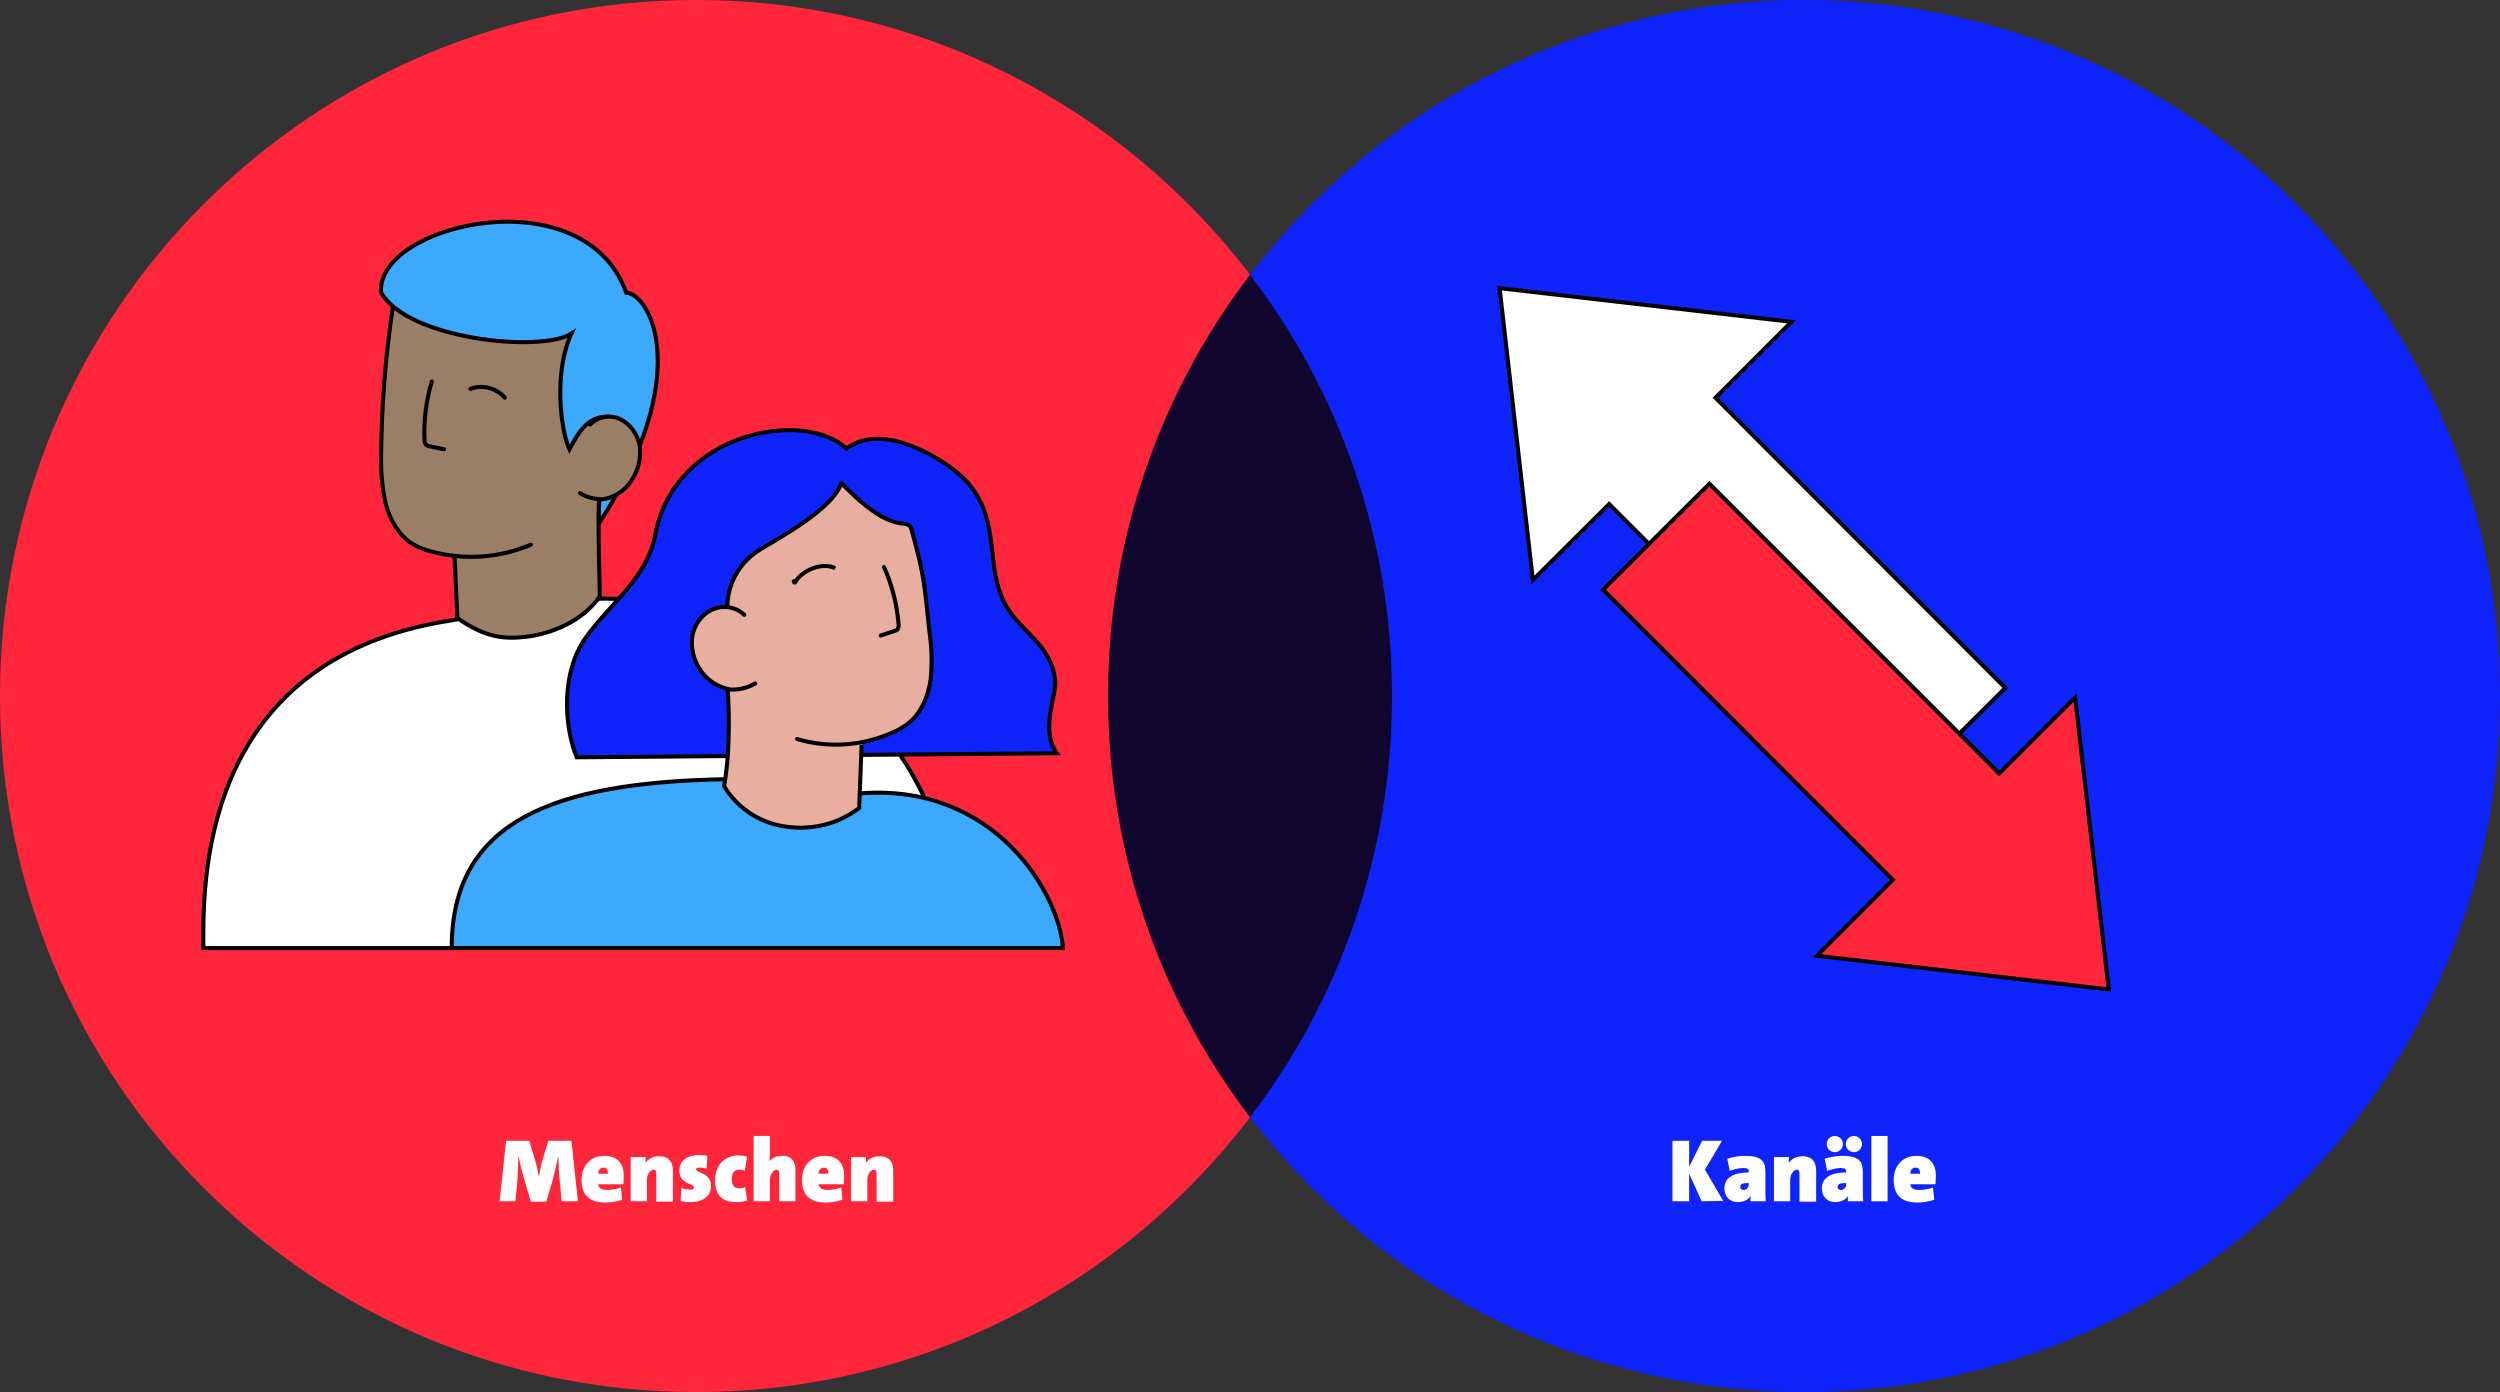 <?xml version="1.0" encoding="UTF-8"?> <!-- Generator: Adobe Illustrator 25.3.1, SVG Export Plug-In . SVG Version: 6.00 Build 0) --> <svg xmlns="http://www.w3.org/2000/svg" xmlns:xlink="http://www.w3.org/1999/xlink" version="1.1" id="Ebene_1" x="0px" y="0px" viewBox="0 0 616 343" style="enable-background:new 0 0 616 343;" xml:space="preserve"><rect x="0" y="0" width="616" height="343" fill="#333333" stroke="none"/> <style type="text/css"> .st0{fill:#0F052D;} .st1{fill:#FF263B;} .st2{fill:#0F24FB;} .st3{fill:#FFFFFF;} .st4{fill:#FFFFFF;stroke:#000000;stroke-miterlimit:10;} .st5{fill:#3CA9FC;stroke:#000000;stroke-miterlimit:10;} .st6{fill:#0F24FB;stroke:#000000;stroke-miterlimit:10;} .st7{fill:#9B7E66;} .st8{fill:none;stroke:#000000;stroke-linecap:round;stroke-linejoin:round;} .st9{fill:none;stroke:#000000;stroke-miterlimit:10;} .st10{fill:#E8AFA1;} .st11{fill:none;stroke:#000001;stroke-miterlimit:10;} .st12{fill:#FF263B;stroke:#000000;stroke-miterlimit:10;} </style> <ellipse class="st0" cx="308" cy="171.5" rx="35" ry="103.8"></ellipse> <path class="st1" d="M308,67.7C276.7,26.6,227.2,0,171.5,0C76.8,0,0,76.8,0,171.5S76.8,343,171.5,343c55.7,0,105.2-26.6,136.5-67.7 c-22-28.8-35-64.8-35-103.8S286,96.5,308,67.7z"></path> <path class="st2" d="M444.5,0C388.8,0,339.3,26.6,308,67.7c22,28.8,35,64.8,35,103.8s-13,75-35,103.8 c31.3,41.1,80.8,67.7,136.5,67.7c94.7,0,171.5-76.8,171.5-171.5S539.2,0,444.5,0z"></path> <path class="st3" d="M138.4,296l-0.5-5.3c-0.2-1.6-0.3-3.8-0.3-5.6h-0.1c-0.4,1.8-0.8,3.7-1.3,5.6l-1.6,5.4h-3.8l-1.6-5.4 c-0.4-1.3-1.1-4-1.4-5.6h-0.1c0,1.6-0.1,3.9-0.2,5.6L127,296h-3.9l1.6-14.9h5.7l1.6,5.3c0.3,1,0.6,2.4,0.8,3.6l0,0 c0.2-1.2,0.4-2.5,0.7-3.6l1.6-5.3h5.7l1.6,14.9H138.4z"></path> <path class="st3" d="M153.3,295.6c-1.3,0.5-2.9,0.7-4.2,0.7c-3.7,0-5.8-1.7-5.8-5.6c0-3.3,2.1-5.9,5.6-5.9c3.4,0,4.8,2.1,4.8,4.9 c0,1-0.1,2.1-0.1,2.1h-6.2c0.1,0.8,0.6,1.4,2.2,1.4c1.1,0,2.3-0.2,3.4-0.6L153.3,295.6z M149.8,289.2c0-1.1-0.4-1.5-1.1-1.5 c-0.8,0-1.3,0.6-1.3,1.5H149.8z"></path> <path class="st3" d="M161.7,296v-6.8c0-0.6-0.2-1-0.6-1c-0.8,0-1.7,1.1-1.7,2.5v5.3h-4v-10.9h3.7c0,0.3,0,1-0.1,1.5l0,0 c0.7-1,1.8-1.7,3.5-1.7c2.2,0,3.3,1.3,3.3,3.6v7.6h-4.1L161.7,296L161.7,296z"></path> <path class="st3" d="M174.1,288c-0.5-0.2-1.2-0.3-1.8-0.3c-0.6,0-0.8,0.2-0.8,0.4c0,1,3.7,0.7,3.7,4.2c0,2.2-1.7,3.9-5.1,3.9 c-0.9,0-1.7-0.1-2.4-0.3l0.2-3.2c0.7,0.3,1.6,0.4,2.3,0.4c0.6,0,0.8-0.2,0.8-0.5c0-1.1-3.6-0.7-3.6-4.2c0-2.1,1.5-3.8,5-3.8 c0.6,0,1.3,0.1,1.9,0.2L174.1,288z"></path> <path class="st3" d="M184.1,295.8c-0.8,0.3-1.8,0.4-2.8,0.4c-3.7,0-5.1-2.1-5.1-5.4c0-3.7,2.3-6.1,5.9-6.1c0.6,0,1.3,0.1,2,0.3 l-0.6,3.5c-0.5-0.2-0.9-0.3-1.4-0.3c-1.2,0-1.8,0.9-1.8,2.4s0.7,2.2,1.8,2.2c0.5,0,1.1-0.1,1.5-0.3L184.1,295.8z"></path> <path class="st3" d="M192,296v-6.9c0-0.5-0.2-0.9-0.6-0.9c-0.9,0-1.7,1.3-1.7,2.5v5.3h-4v-16.1h4v4c0,0.6,0,1.5-0.2,2.3l0,0 c0.6-0.8,1.8-1.4,3.3-1.4c2.4,0,3.2,1.6,3.2,3.5v7.7H192z"></path> <path class="st3" d="M207.6,295.6c-1.3,0.5-2.9,0.7-4.2,0.7c-3.7,0-5.8-1.7-5.8-5.6c0-3.3,2.1-5.9,5.6-5.9c3.4,0,4.8,2.1,4.8,4.9 c0,1-0.1,2.1-0.1,2.1h-6.2c0.1,0.8,0.6,1.4,2.2,1.4c1.1,0,2.3-0.2,3.4-0.6L207.6,295.6z M204.1,289.2c0-1.1-0.4-1.5-1.1-1.5 c-0.8,0-1.3,0.6-1.3,1.5H204.1z"></path> <path class="st3" d="M216,296v-6.8c0-0.6-0.2-1-0.6-1c-0.8,0-1.7,1.1-1.7,2.5v5.3h-4v-10.9h3.7c0,0.3,0,1-0.1,1.5l0,0 c0.7-1,1.8-1.7,3.5-1.7c2.2,0,3.3,1.3,3.3,3.6v7.6H216V296z"></path> <path class="st3" d="M419.3,296l-3.1-6.8v6.8h-4.1v-14.9h4.1v6.4l3.2-6.4h4.9l-4.2,7.1l4.5,7.7L419.3,296L419.3,296z"></path> <path class="st3" d="M431.3,296c0-0.4,0-0.9,0.1-1.4l0,0c-0.5,1-1.8,1.6-3.2,1.6c-2.2,0-3.3-1.6-3.3-3.4c0-2.9,2.7-3.9,6-3.9v-0.2 c0-0.7-0.4-0.9-1.4-0.9c-0.9,0-2.2,0.3-3.3,0.7l-0.6-3c1.3-0.4,3-0.7,4.4-0.7c3.9,0,5,1.3,5,3.9v5c0,0.7,0,1.5,0.1,2.3H431.3z M430.9,291.5c-1.7,0-2.1,0.3-2.1,1c0,0.4,0.3,0.7,0.8,0.7c0.8,0,1.3-0.7,1.3-1.4V291.5z"></path> <path class="st3" d="M443.4,296v-6.8c0-0.6-0.2-1-0.6-1c-0.8,0-1.7,1.1-1.7,2.5v5.3h-4v-10.9h3.7c0,0.3,0,1-0.1,1.5l0,0 c0.7-1,1.8-1.7,3.5-1.7c2.2,0,3.3,1.3,3.3,3.6v7.6h-4.1L443.4,296L443.4,296z"></path> <path class="st3" d="M455.3,296c0-0.4,0-0.9,0.1-1.4l0,0c-0.5,1-1.8,1.6-3.2,1.6c-2.2,0-3.3-1.6-3.3-3.4c0-2.9,2.7-3.9,6-3.9v-0.2 c0-0.7-0.4-0.9-1.4-0.9c-0.9,0-2.2,0.3-3.3,0.7l-0.6-3c1.3-0.4,3-0.7,4.4-0.7c3.9,0,5,1.3,5,3.9v5c0,0.7,0,1.5,0.1,2.3H455.3z M452.1,283.9c-1.1,0-2-0.9-2-2s0.9-2,2-2s2,0.9,2,2S453.2,283.9,452.1,283.9z M454.9,291.5c-1.7,0-2.1,0.3-2.1,1 c0,0.4,0.3,0.7,0.8,0.7c0.8,0,1.3-0.7,1.3-1.4V291.5z M456.8,283.9c-1.1,0-2-0.9-2-2s0.9-2,2-2s2,0.9,2,2S457.9,283.9,456.8,283.9z"></path> <path class="st3" d="M461.1,296v-16.1h4V296H461.1z"></path> <path class="st3" d="M476.6,295.6c-1.3,0.5-2.9,0.7-4.2,0.7c-3.7,0-5.8-1.7-5.8-5.6c0-3.3,2.1-5.9,5.6-5.9c3.4,0,4.8,2.1,4.8,4.9 c0,1-0.1,2.1-0.1,2.1h-6.2c0.1,0.8,0.6,1.4,2.2,1.4c1.1,0,2.3-0.2,3.4-0.6L476.6,295.6z M473.1,289.2c0-1.1-0.4-1.5-1.1-1.5 c-0.8,0-1.3,0.6-1.3,1.5H473.1z"></path> <path id="Pfad_20980" class="st4" d="M50.1,233.6c0-14.3-1.8-71,60.9-80.7c6.3-1.1,29.7-5.4,37.8-5.4c37.9,0,86.9,28.6,86.9,86.1 H50.1z"></path> <path id="Pfad_20981" class="st5" d="M261.9,233.6c-0.8-13.1-16.6-40.8-50.1-38.1c-8.5,0.7-20.6-3.7-33.2-3.5 c-42.1,0.8-67.3,10.2-67.3,41.6H261.9z"></path> <path id="Pfad_20982" class="st6" d="M142.1,186.6c-3.3-8.2-3.7-21,2.1-29.3c6.1-8.7,15.2-14.6,17.3-25.7 c4.7-24.9,36.2-31,47.1-21.1c9.4-7,24.9,3.3,29.1,7.6c10.6,11.1,3.2,23.7,12.6,34.5c4.3,4.9,8.9,8,9.7,15c0.4,3.8-3.8,12.2,0.4,18 L142.1,186.6z"></path> <path id="Pfad_20983" class="st7" d="M150.3,106c-3.2,13.4-3.8,27.2-1.8,40.8c-0.2-0.3-0.9,1.4-1.1,1.1c-7.2,8.7-18.5,11.1-28.9,7.5 c-2.1-0.7-4.2-1.8-6-3.1c-0.4-6.6-0.7-13.6-1.2-20.2c-0.4-8.2,1.3-16.4,4.9-23.8c3.4-7,9.6-12.9,17-14 C140.6,93.2,152.1,98.4,150.3,106z"></path> <path id="Pfad_20984" class="st7" d="M94.3,118.3c0.2,3.9,0.5,7.9,2.5,11.3c2.3,3.5,5.9,5.9,10,6.7c4,0.9,8.1,0.6,12.2,0.3 c7.9-0.7,16.4-1.9,21.9-7.9c1.7-2,3.1-4.1,4.2-6.5c3.2-6.2,5.5-13.2,5-20.2c-0.6-10.4-7.3-19.7-15.7-25.1s-18.5-7.5-28.4-8.3 c-11.3-0.8-9.9,9.7-10.9,18.9C94.1,97.8,93.8,108.1,94.3,118.3z"></path> <path id="Pfad_20985" class="st8" d="M96.8,75.5C95,87.7,94,100,93.9,112.4c-0.1,4,0.3,8,1.2,12c1.1,3.9,3.2,7.5,6.5,9.6 c1.5,0.9,3.1,1.5,4.7,1.9c8.1,2.2,16.8,1.6,24.5-1.7"></path> <path id="Pfad_20986" class="st8" d="M115.9,95.8c3-1.1,6.4-0.2,8.5,2.2"></path> <path id="Pfad_20987" class="st8" d="M106.4,94c-1.4,4.7-2,9.5-1.8,14.4c0,0.4,0.1,0.9,0.4,1.2c0.3,0.2,0.6,0.4,1,0.4l3.4,0.7"></path> <path id="Pfad_20988" class="st9" d="M112,137.2l0.7,15.1c6.6,4.6,11.1,5.3,17,4.6c5.9-0.7,13.9-3.7,18.1-10 c-0.1-7.1-0.5-14.3-0.2-23.9"></path> <path id="Pfad_20989" class="st5" d="M147.6,129c23.6-36.7,12.6-56.5,6.7-56.9c-10.4-29-61.8-16.8-60.4,0 c6.6,11.5,39.3,14.9,46.9,10.1c-4.4,9.5-2.7,23.6-0.5,28.5c2.6-4.9,4.9-8.3,9.8-8c1.7,0.1-1.9,14.4-2.3,18.5 C147.6,123.7,147.5,126.4,147.6,129z"></path> <path id="Pfad_20990" class="st7" d="M157.3,108.8c1.3,3.4-0.3,7.9-2.7,10.6c-2.4,2.7-6,3.9-9.5,3.2c-1-0.2-1.9-0.6-2.7-1.1 c-2.8-1.9-0.5-7.6,0.4-10.9C145,102.6,153.5,98.5,157.3,108.8z"></path> <path id="Pfad_20991" class="st8" d="M145.4,104.6c2-2,5-2.5,7.5-1.3c2.5,1.3,4.2,3.7,4.7,6.5c0.4,2.8-0.2,5.7-1.7,8.1 c-1.5,2.7-4.1,4.5-7.1,5.1c-2.1,0.1-4.1-0.4-5.9-1.5"></path> <path id="Pfad_20992" class="st10" d="M175.5,152.9c6.8,13.5,3.3,39.4,2.8,40.8c-0.2,0.6,0.9,1.3,0.9,1.4 c6.9,8.7,16.8,10.8,26.8,7.2c2.1-0.7,4-1.8,5.7-3.1c0.4-6.6,0.7-13.6,1.1-20.2c0.3-8.2-1.3-16.4-4.7-23.8c-3.3-7-9.2-12.9-16.3-14 S171.9,145.9,175.5,152.9z"></path> <path id="Pfad_20993" class="st10" d="M229.3,161.9c0.4,3.6-0.1,7.3-1.4,10.7c-1.6,3.9-5.4,7-9.1,8.4c-3.4,1.4-7.1,2.2-10.8,2.3 c-7.6,0.4-14.2,0.3-20.1-4.9c-1.8-1.7-3.4-3.7-4.7-5.8c-3.7-5.8-6.7-12.3-7.1-19.4c-0.6-10.4,4.6-20.5,12-27s16.7-10,26-12 c10.6-2.3,8.9,8.3,10.9,17.2C227.1,141.5,228.5,151.7,229.3,161.9z"></path> <path id="Pfad_20994" class="st8" d="M217.8,139.7c2,4.4,3.2,9.2,3.6,14c0.1,0.4,0,0.9-0.2,1.3c-0.2,0.3-0.6,0.4-0.9,0.5l-3.3,1.1"></path> <path id="Pfad_20995" class="st9" d="M212.3,183.5l-0.6,15.6c-5.1,3.9-11.6,5.5-17.9,4.6c-6.4-0.8-12.1-4.5-15.4-10 c1.3-6.6,1.4-16.7,0.9-23.8"></path> <path id="Pfad_20996" class="st2" d="M179.1,151.3c0.6-9.1,2.9-10.8,6.4-14.1s18.6-9.4,21.8-18c6.9,7.7,11.9,9.9,19.1,10.5 c0,0,1.2-13.8-3.5-17.6s-21.2,0.2-27.3,3.8s-21.1,17.3-21.9,25.8s2.2,11.6,2.2,11.6L179.1,151.3z"></path> <path id="Pfad_20997" class="st10" d="M171.1,156.1c-1.2,3.4,0.1,7.5,2.6,10.2c2.6,2.7,6.3,3.9,10,3.2c1-0.2,2-0.5,2.8-1.1 c2.9-1.9,0.6-7.6-0.4-10.9C183.8,149.5,175.1,144.8,171.1,156.1z"></path> <path id="Pfad_20998" class="st8" d="M183.4,151.5c-2.1-2-5.2-2.5-7.9-1.3c-2.6,1.2-4.4,3.7-4.9,6.5c-0.4,2.8,0.2,5.7,1.8,8.1 c1.6,2.7,4.4,4.5,7.5,5.1c2.2,0.1,4.3-0.4,6.2-1.5"></path> <path id="Pfad_20999" class="st8" d="M196.4,182.1c7.8,2.3,16.1,1.7,23.5-1.6c1.5-0.6,3-1.5,4.3-2.6c2.9-2.5,4.5-6.4,5.1-10.4 c0.4-4,0.3-8-0.3-12c-1.3-11.4-0.9-12.4-4.4-25c-1-3.6-3.8,2.6-17.3-11.5c-1.9,6.1-14,12.8-20,16.4c-5,3-8,8.3-8.1,14.1"></path> <path id="Pfad_21000" class="st11" d="M205.8,140c-3.3-1.6-8.3,0.6-9.9,3.5c-0.1,0-0.1,0-0.2,0c-0.3-0.6,0-0.1,0,0.1"></path> <g> <g> <polygon class="st4" points="494.1,169.5 467.9,195.6 396.5,124.2 377.7,142.9 369.5,71 441.4,79.3 422.7,98 "></polygon> </g> <polygon class="st12" points="395,145.3 421.2,119.2 492.6,190.6 511.3,171.9 519.6,243.8 447.7,235.5 466.4,216.8 "></polygon> </g> </svg> 